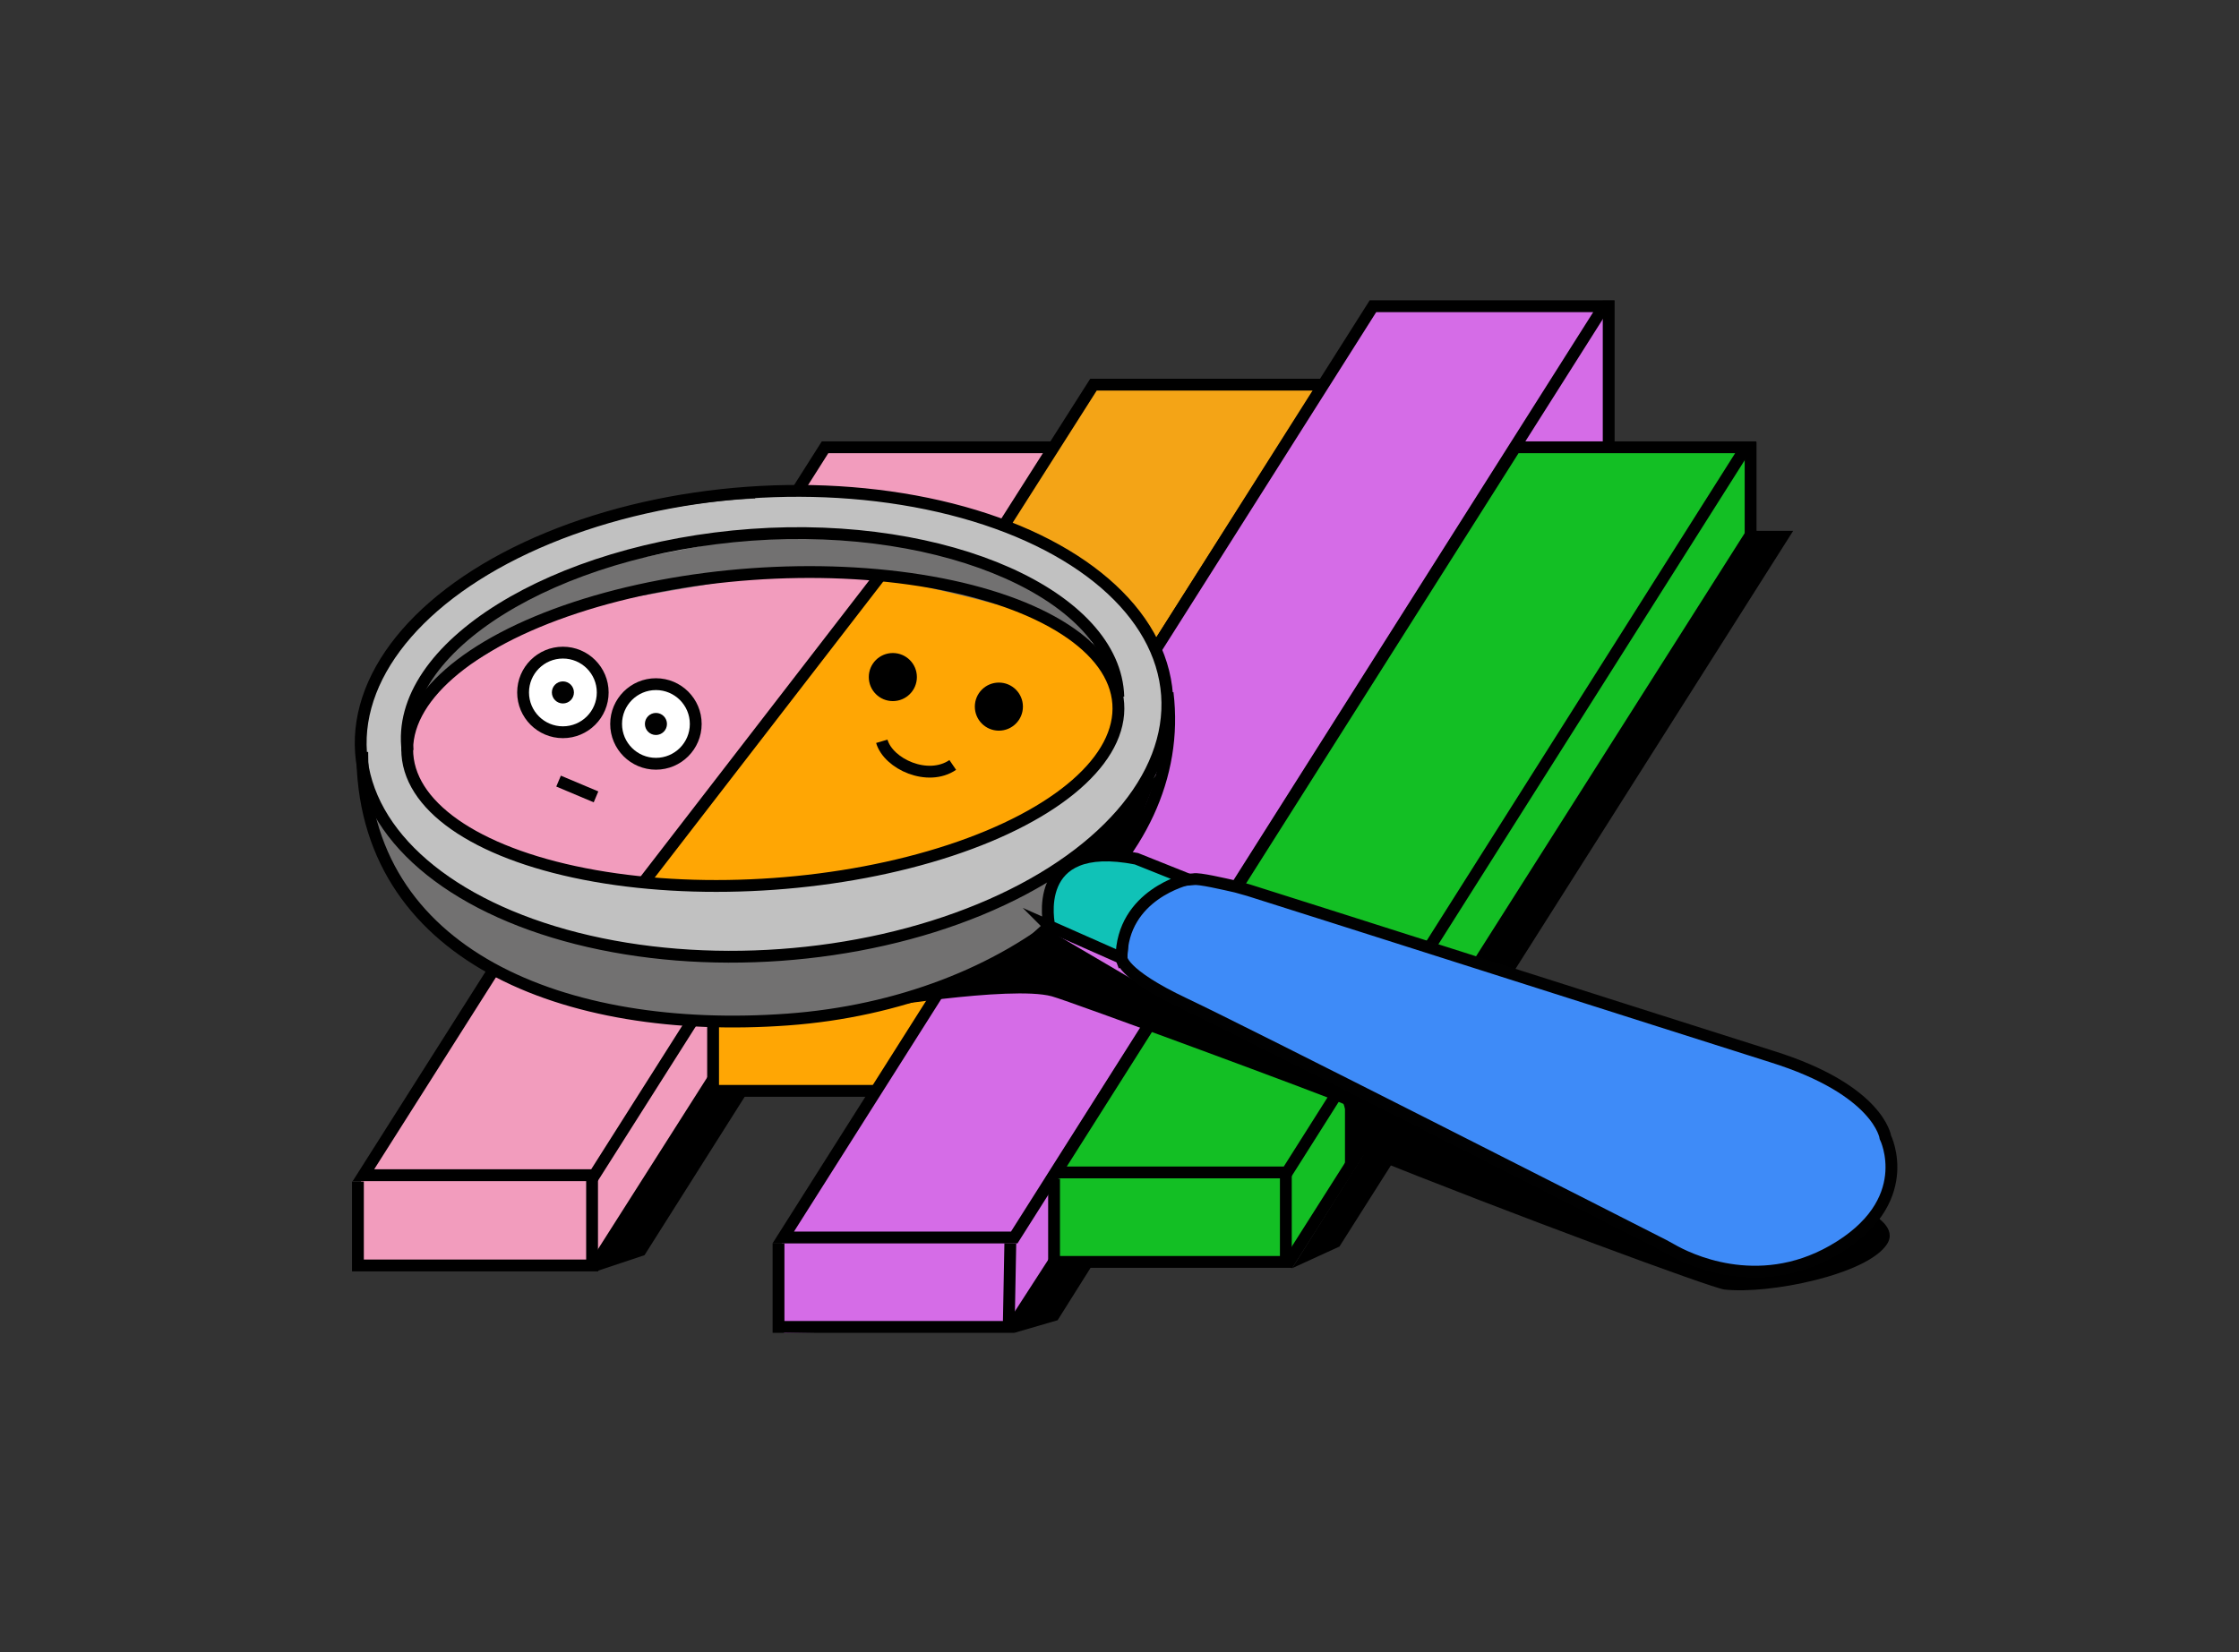 <?xml version="1.0" encoding="UTF-8"?>
<svg id="Ebene_1" xmlns="http://www.w3.org/2000/svg" version="1.1" viewBox="0 0 568 419.2">
  <rect x="0" y="0" width="568" height="419.2" fill="#333333" stroke="none"/>
  <!-- Generator: Adobe Illustrator 30.0.0, SVG Export Plug-In . SVG Version: 2.1.1 Build 123)  -->
  <defs>
    <style>
      .st0 {
        fill: #ffa604;
      }

      .st1 {
        fill: #727171;
      }

      .st2 {
        fill: #fff;
      }

      .st2, .st3, .st4, .st5, .st6, .st7, .st8, .st9, .st10 {
        stroke-width: 3px;
      }

      .st2, .st5, .st7 {
        stroke: #010101;
      }

      .st11 {
        fill: #010101;
      }

      .st12, .st8 {
        fill: #f29cbd;
      }

      .st13 {
        fill: #c1c1c1;
      }

      .st3 {
        fill: #f4a416;
      }

      .st3, .st4, .st6, .st7, .st8, .st9, .st10 {
        stroke-miterlimit: 10;
      }

      .st3, .st4, .st6, .st8, .st9, .st14, .st10 {
        stroke: #000;
      }

      .st15, .st9 {
        fill: #d56ce7;
      }

      .st4, .st16 {
        fill: #13bf24;
      }

      .st5 {
        fill: #3e8bf8;
      }

      .st6 {
        fill: #10c2b7;
      }

      .st7, .st14, .st10 {
        fill: none;
      }

      .st14 {
        stroke-miterlimit: 10;
        stroke-width: 3px;
      }
    </style>
  </defs>
  <g id="cuisenaires-curiosity">
    <polyline points="269.4 318.4 257.3 338.2 268.3 335 278.3 319.1"/>
    <polyline points="445.5 134.7 327.8 321.8 339.8 316.3 454.9 134.7"/>
    <polygon class="st12" points="91.6 299.6 91.8 321.2 152.7 321.3 261.7 145.4 258.1 134.1 147.7 299.6 91.6 299.6"/>
    <line class="st10" x1="269.8" y1="134" x2="150.4" y2="321.8"/>
    <polygon class="st15" points="198.3 314.9 198.9 338.2 256.9 337.3 408.1 113.1 408.3 77.2 262.5 300.5 198.3 314.9"/>
    <polygon class="st0" points="181.1 252.9 179.9 277.8 242.1 277.8 346.6 104.4 343 93.1 235.4 252.9 181.1 252.9"/>
    <line class="st10" x1="387.8" y1="133.8" x2="256.3" y2="337.3"/>
    <polygon class="st16" points="267.5 297.6 267.9 320.9 326.8 319.1 445 135.6 444.5 113.5 331.9 285.6 267.5 297.6"/>
    <polygon class="st8" points="267.9 113.5 209.3 113.5 92.2 298.2 150.8 298.2 267.9 113.5"/>
    <polyline class="st10" points="90.8 299.8 90.8 321.1 150.2 321.1 150.2 298.9"/>
    <polygon class="st3" points="335.9 97.6 277.4 97.6 182.6 246.7 241.1 246.7 335.9 97.6"/>
    <polyline class="st10" points="180.9 255.7 180.9 276.8 241 276.8 241 254.1"/>
    <polygon class="st9" points="406.9 77.7 348.3 77.7 198.7 314 257.3 314 406.9 77.7"/>
    <polyline class="st10" points="197.5 315.5 197.5 336.7 255.9 336.7 256.3 315.5"/>
    <polygon class="st4" points="442.9 113.5 384.4 113.5 267.9 297.5 326.5 297.5 442.9 113.5"/>
    <polyline class="st10" points="267.4 299.1 267.4 320.2 326.2 320.2 326.2 297.6"/>
    <line class="st10" x1="408.1" y1="76.3" x2="408.1" y2="113.1"/>
    <path d="M219.4,256.2s37-6.2,47.4-3.4c4.5,1.2,71,25.8,74,27.3.2,0,3.5,12.2,3.7,12.3,39.5,15.9,89.7,34.4,92.9,34.8,11.4,1.3,36.3-3.8,41.3-11.5,5-7.7-18.5-13.5-18.5-13.5,0,0-133.6-40.8-157.5-45.8-1.4-.3-2.8-.7-4.2-1.3l-37.1-21.8"/>
    <line class="st10" x1="445" y1="134.3" x2="326.5" y2="321"/>
    <line class="st10" x1="444.1" y1="112.2" x2="444.1" y2="136.4"/>
    <path class="st0" d="M284.5,157.5l-2,42.6s-109.9,49.1-118.5,24.7l58.7-93.5"/>
    <path class="st8" d="M233.8,132.5l-75.8,98.2s-53.5-11.1-62-35.5l16-35.6"/>
    <g>
      <polygon class="st1" points="92.5 201.9 100.2 223.2 110.1 236.5 119 241.3 138.3 252.3 157.1 256.7 191.5 259.2 209.7 257.1 229.7 254 242.8 249.3 257.2 241.2 287 213.9 294.8 192.2 250.6 229.3 222.2 232.6 201.8 240.7 182.4 242 158.3 236.6 143.3 236.8 129.9 232.4 115.5 224.6 106.1 217.7 92.5 201.9"/>
      <path class="st13" d="M191.4,126.5c-55.4,2.7-101.2,32-99.7,63.3,1.5,31.3,48.6,55.1,104.1,52.5,55.4-2.7,102-34.1,100.5-65.4-1.5-31.3-47.6-55.1-103-52.4l-1.9,2.1ZM190.8,224c-49.1,2.4-86.6-14.1-87.6-35-1-20.9,39.5-41.2,88.7-43.6,49.1-2.4,90.7,13,91.8,33.9,1,20.9-43.6,42.3-92.8,44.7Z"/>
      <ellipse class="st14" cx="194" cy="183.5" rx="102.5" ry="58.8" transform="translate(-12.8 14.5) rotate(-4.1)"/>
      <polygon class="st1" points="105.5 176.9 114.7 162.9 144.3 145.1 193.5 135.5 229.6 137.2 264.7 148.9 279.5 164 260.3 155.3 244.5 151.2 228.4 147.4 210 145.5 186.3 147.1 141.7 154.8 105.5 176.9"/>
      <path class="st5" d="M284.5,243s-.3,4,16,11.7c15.3,7.2,109.6,55.2,121.6,61.3.7.4,1.3.7,2,1.1,3.8,2.2,21.6,11.2,40.8.3,21.6-12.3,13.4-28.8,13.4-28.8,0,0-1.6-12-28.8-20.5-25.3-8-119.6-38.1-132.7-42.2-1.1-.3-2.1-.6-3.2-.9-3.1-.7-9.5-2.2-10.8-1.9-1.6.3-26.2,0-18.4,20h0Z"/>
      <ellipse class="st14" cx="193.7" cy="184.8" rx="90.4" ry="39.4" transform="translate(-12.9 14.5) rotate(-4.1)"/>
      <path class="st10" d="M103.4,190.5c-3.5-26.3,37.4-51.2,87.2-54.8,49.8-3.6,92.4,15.7,93.1,41.1"/>
      <path class="st10" d="M296.2,175.8c5.2,43-40,78.8-96.4,82.9-56.4,4.1-108-16.2-107.9-67.9"/>
      <path class="st6" d="M266.2,235s-5.2-22.5,22.1-17.1l13,5.2s-16.7,3.8-16.8,20l-18.3-8.1Z"/>
    </g>
    <circle cx="226.5" cy="171.8" r="6.1"/>
    <circle cx="253.4" cy="179.3" r="6.1"/>
    <g>
      <circle class="st2" cx="166.4" cy="183.7" r="10.1"/>
      <circle class="st11" cx="166.4" cy="183.7" r="2.8"/>
      <circle class="st2" cx="142.8" cy="175.7" r="10.1"/>
      <circle class="st11" cx="142.8" cy="175.7" r="2.8"/>
    </g>
    <line class="st7" x1="141.7" y1="198.2" x2="151.2" y2="202.2"/>
    <path class="st7" d="M223.7,188.1c1.7,5.8,11.7,10.3,18,6"/>
    <polygon points="286 216 276.2 216 294 195.9 286 216"/>
    <polygon points="341.2 277.2 341.2 296.5 348.2 284.8 341.2 277.2"/>
    <polygon points="151.5 322.5 163.5 318.5 189.8 276.9 180.1 276.7 151.5 322.5"/>
  </g>
</svg>